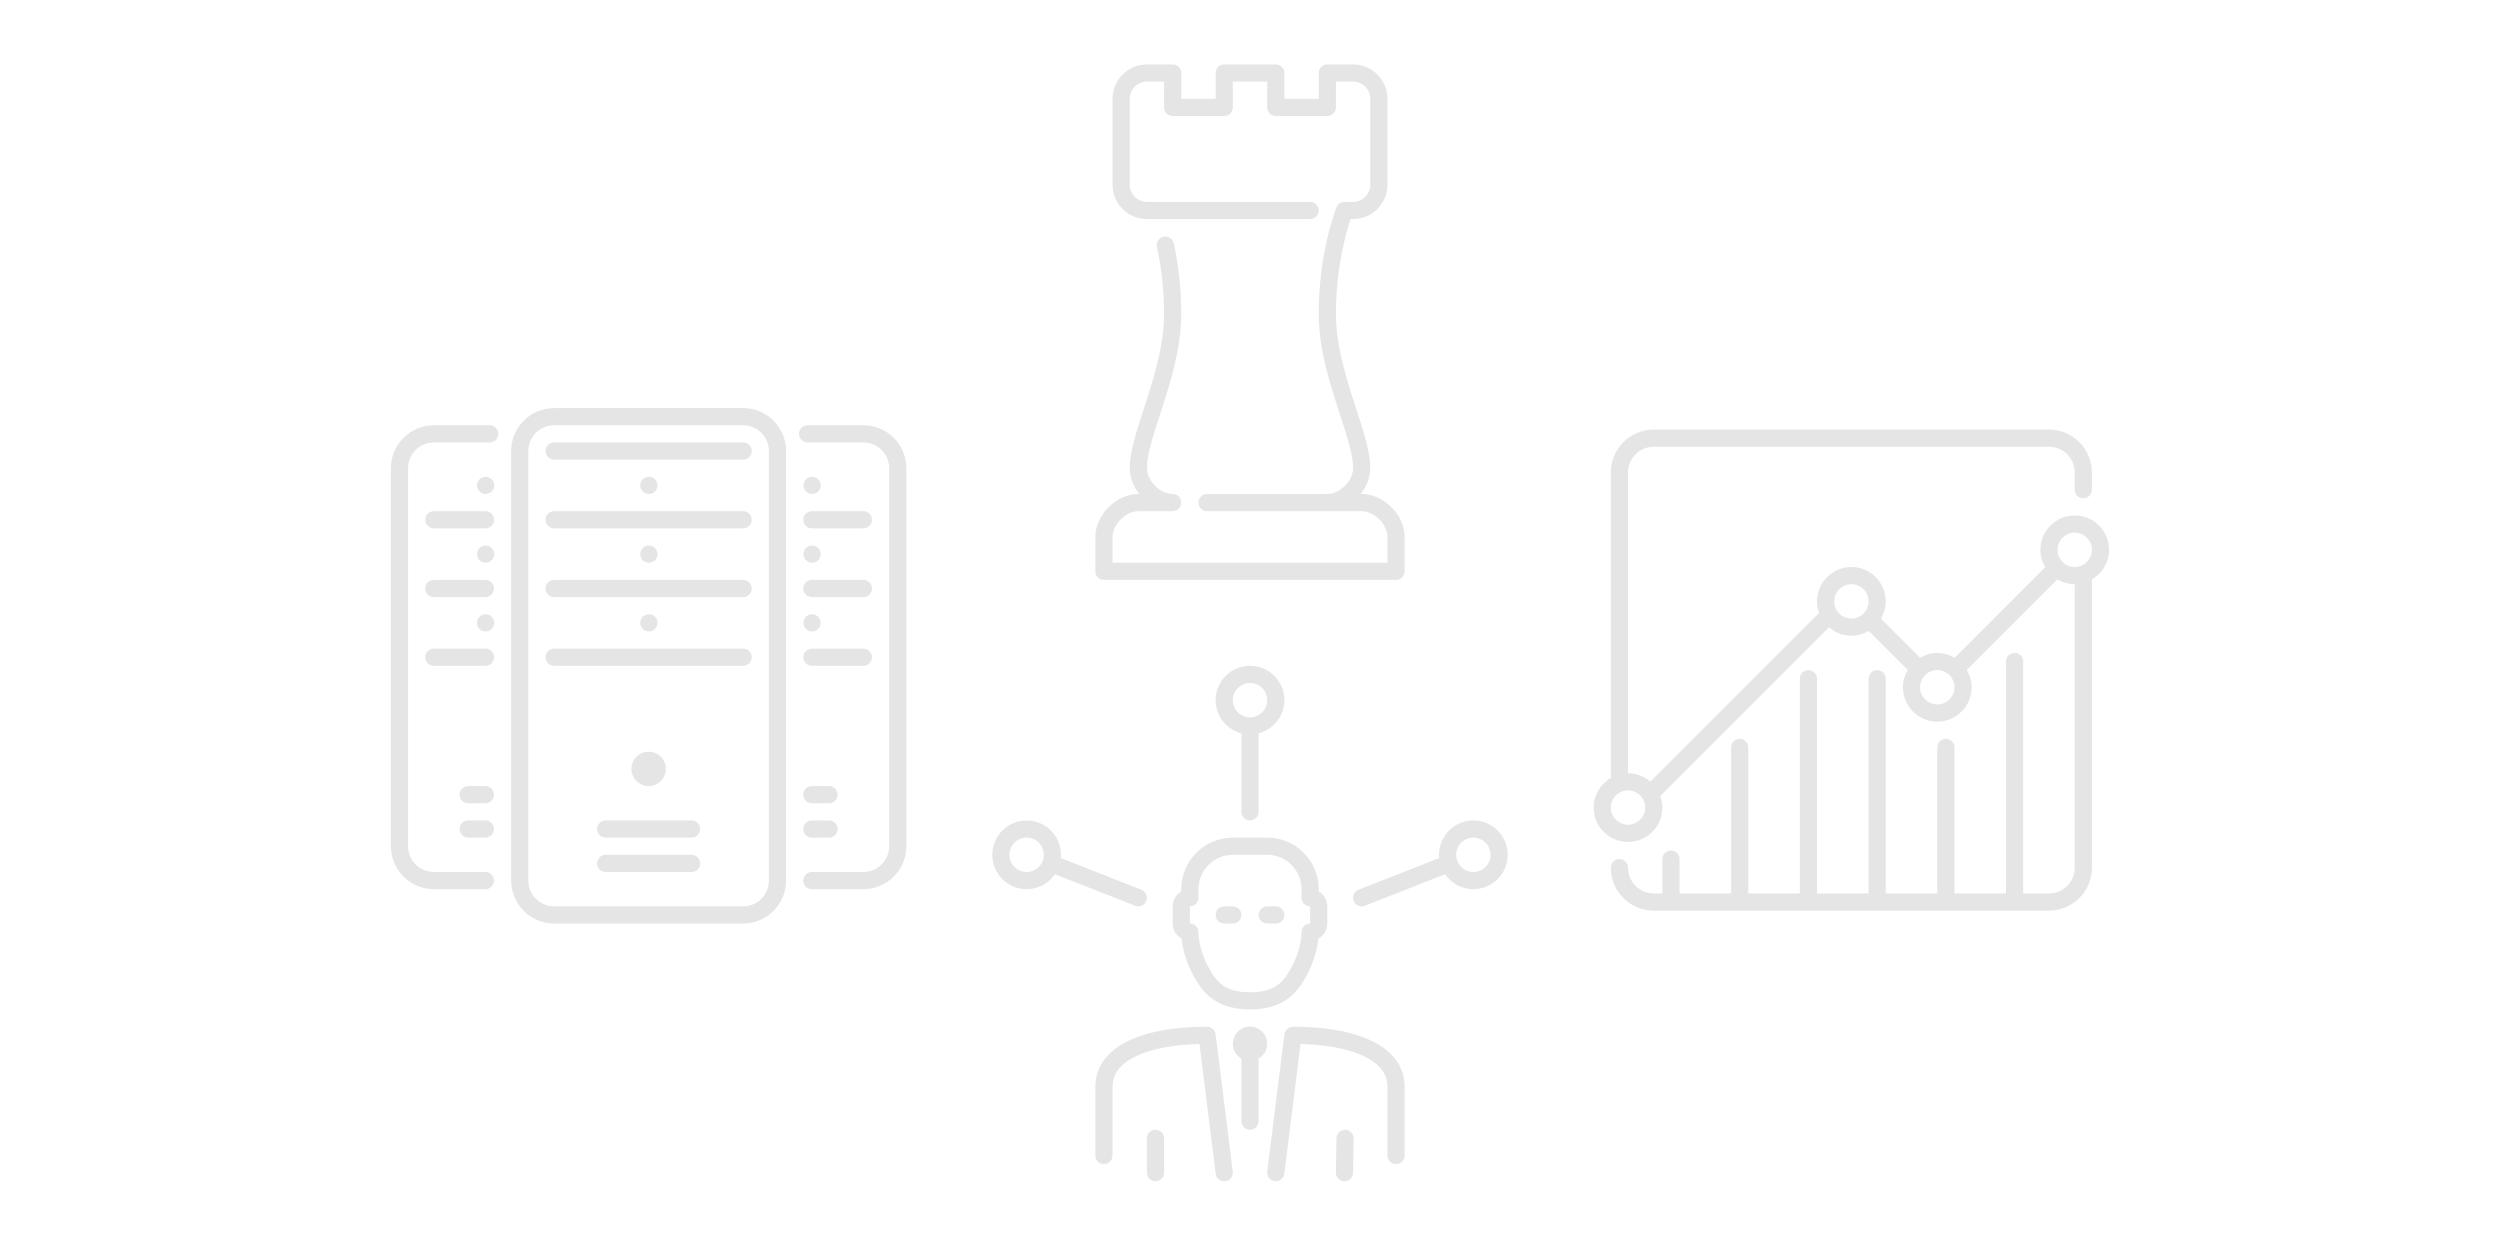 <?xml version="1.0" encoding="UTF-8" standalone="no"?>
<svg width="582px" height="290px" viewBox="0 0 582 290" version="1.1" xmlns="http://www.w3.org/2000/svg" xmlns:xlink="http://www.w3.org/1999/xlink">
    <!-- Generator: Sketch 3.8.3 (29802) - http://www.bohemiancoding.com/sketch -->
    <title>Artboard 3</title>
    <desc>Created with Sketch.</desc>
    <defs></defs>
    <g id="Home" stroke="none" stroke-width="1" fill="none" fill-rule="evenodd">
        <g id="Artboard-3" fill="#E5E5E5">
            <g id="Group" transform="translate(91, 15)">
                <path d="M256,184 C256,181.794 254.206,180 252,180 C249.794,180 248,181.794 248,184 C248,186.206 249.794,188 252,188 C254.206,188 256,186.206 256,184 L256,184 Z M260,184 C260,188.412 256.412,192 252,192 C249.266,192 246.85,190.618 245.408,188.518 L226.732,195.862 C226.492,195.956 226.244,196 226,196 C225.202,196 224.448,195.52 224.138,194.732 C223.734,193.704 224.24,192.542 225.268,192.138 L244.076,184.744 C244.052,184.496 244,184.254 244,184 C244,179.588 247.588,176 252,176 C256.412,176 260,179.588 260,184 L260,184 Z M152,184 C152,181.794 150.206,180 148,180 C145.794,180 144,181.794 144,184 C144,186.206 145.794,188 148,188 C150.206,188 152,186.206 152,184 L152,184 Z M154.592,188.518 C153.15,190.618 150.734,192 148,192 C143.588,192 140,188.412 140,184 C140,179.588 143.588,176 148,176 C152.412,176 156,179.588 156,184 C156,184.254 155.948,184.496 155.924,184.744 L174.732,192.138 C175.76,192.542 176.266,193.704 175.862,194.732 C175.552,195.52 174.798,196 174,196 C173.756,196 173.508,195.956 173.268,195.862 L154.592,188.518 Z M196,148 C196,150.206 197.794,152 200,152 C202.206,152 204,150.206 204,148 C204,145.794 202.206,144 200,144 C197.794,144 196,145.794 196,148 L196,148 Z M192,148 C192,143.588 195.588,140 200,140 C204.412,140 208,143.588 208,148 C208,151.716 205.44,154.822 202,155.716 L202,174 C202,175.104 201.104,176 200,176 C198.896,176 198,175.104 198,174 L198,155.716 C194.56,154.822 192,151.716 192,148 L192,148 Z M194,200 L196,200 C197.104,200 198,199.104 198,198 C198,196.896 197.104,196 196,196 L194,196 C192.896,196 192,196.896 192,198 C192,199.104 192.896,200 194,200 L194,200 Z M204,200 L206,200 C207.104,200 208,199.104 208,198 C208,196.896 207.104,196 206,196 L204,196 C202.896,196 202,196.896 202,198 C202,199.104 202.896,200 204,200 L204,200 Z M186,200 C187.104,200 188,200.896 188,202 C188,205.46 189.772,209.072 189.79,209.108 C191.872,213.27 193.708,216 200,216 C206.292,216 208.128,213.27 210.21,209.106 C210.228,209.072 212,205.46 212,202 C212,200.896 212.896,200 214,200 L214,196 C212.896,196 212,195.104 212,194 L212,192 C212,187.588 208.412,184 204,184 L196,184 C191.588,184 188,187.588 188,192 L188,194 C188,195.104 187.104,196 186,196 L186,200 Z M182,200 L182,196 C182,194.522 182.806,193.23 184,192.538 L184,192 C184,185.382 189.382,180 196,180 L204,180 C210.618,180 216,185.382 216,192 L216,192.538 C217.194,193.23 218,194.522 218,196 L218,200 C218,201.508 217.16,202.826 215.922,203.506 C215.542,207.35 213.87,210.734 213.79,210.894 C211.976,214.52 209.236,220 200,220 C190.764,220 188.024,214.52 186.21,210.894 C186.13,210.734 184.458,207.35 184.078,203.506 C182.84,202.826 182,201.508 182,200 L182,200 Z M222.156,248 C221.09,248.068 220.144,248.864 220.126,249.968 L220,257.968 C219.984,259.074 220.864,259.982 221.968,260 L222,260 C223.09,260 223.982,259.126 224,258.032 L224.124,250.032 C224.142,248.926 223.26,248.018 222.156,248 L222.156,248 Z M178,248 C176.896,248 176,248.896 176,250 L176,258 C176,259.104 176.896,260 178,260 C179.104,260 180,259.104 180,258 L180,250 C180,248.896 179.104,248 178,248 L178,248 Z M200,224 C197.794,224 196,225.794 196,228 C196,229.474 196.81,230.75 198,231.444 L198,246 C198,247.104 198.896,248 200,248 C201.104,248 202,247.104 202,246 L202,231.444 C203.19,230.75 204,229.474 204,228 C204,225.794 202.206,224 200,224 L200,224 Z M189.86,224.028 C179.356,224.028 171.322,226.276 167.226,230.364 C165.084,232.5 164,235.07 164,238 L164,254 C164,255.104 164.896,256 166,256 C167.104,256 168,255.104 168,254 L168,238 C168,236.144 168.67,234.572 170.052,233.194 C173.15,230.102 179.722,228.254 188.238,228.046 L192.016,258.248 C192.142,259.26 193.004,260 193.998,260 C194.08,260 194.164,259.996 194.248,259.984 C195.344,259.848 196.122,258.848 195.984,257.752 L191.984,225.78 C191.854,224.73 190.922,224.016 189.86,224.028 L189.86,224.028 Z M232.774,230.364 C234.916,232.5 236,235.07 236,238 L236,254 C236,255.104 235.104,256 234,256 C232.896,256 232,255.104 232,254 L232,238 C232,236.144 231.33,234.572 229.95,233.194 C226.85,230.102 220.278,228.254 211.762,228.044 L207.984,258.248 C207.858,259.26 206.996,260 206.002,260 C205.92,260 205.836,259.996 205.752,259.984 C204.656,259.848 203.878,258.848 204.016,257.752 L208.016,225.778 C208.146,224.732 209.088,224.012 210.13,224.026 C220.64,224.026 228.678,226.274 232.774,230.364 L232.774,230.364 Z" id="user-share"></path>
                <path d="M60,168 C57.794,168 56,166.206 56,164 C56,161.794 57.794,160 60,160 C62.206,160 64,161.794 64,164 C64,166.206 62.206,168 60,168 L60,168 Z M120,94 L120,182 C120,187.514 115.514,192 110,192 L98,192 C96.896,192 96,191.104 96,190 C96,188.896 96.896,188 98,188 L110,188 C113.308,188 116,185.308 116,182 L116,94 C116,90.692 113.308,88 110,88 L97,88 C95.896,88 95,87.104 95,86 C95,84.896 95.896,84 97,84 L110,84 C115.514,84 120,88.486 120,94 L120,94 Z M96,106 C96,104.896 96.896,104 98,104 L110,104 C111.104,104 112,104.896 112,106 C112,107.104 111.104,108 110,108 L98,108 C96.896,108 96,107.104 96,106 L96,106 Z M96,122 C96,120.896 96.896,120 98,120 L110,120 C111.104,120 112,120.896 112,122 C112,123.104 111.104,124 110,124 L98,124 C96.896,124 96,123.104 96,122 L96,122 Z M96,138 C96,136.896 96.896,136 98,136 L110,136 C111.104,136 112,136.896 112,138 C112,139.104 111.104,140 110,140 L98,140 C96.896,140 96,139.104 96,138 L96,138 Z M25,86 C25,87.104 24.104,88 23,88 L10,88 C6.692,88 4,90.692 4,94 L4,182 C4,185.308 6.692,188 10,188 L22,188 C23.104,188 24,188.896 24,190 C24,191.104 23.104,192 22,192 L10,192 C4.486,192 0,187.514 0,182 L0,94 C0,88.486 4.486,84 10,84 L23,84 C24.104,84 25,84.896 25,86 L25,86 Z M24,170 C24,171.104 23.104,172 22,172 L18,172 C16.896,172 16,171.104 16,170 C16,168.896 16.896,168 18,168 L22,168 C23.104,168 24,168.896 24,170 L24,170 Z M24,178 C24,179.104 23.104,180 22,180 L18,180 C16.896,180 16,179.104 16,178 C16,176.896 16.896,176 18,176 L22,176 C23.104,176 24,176.896 24,178 L24,178 Z M72,178 C72,179.104 71.104,180 70,180 L50,180 C48.896,180 48,179.104 48,178 C48,176.896 48.896,176 50,176 L70,176 C71.104,176 72,176.896 72,178 L72,178 Z M72,186 C72,187.104 71.104,188 70,188 L50,188 C48.896,188 48,187.104 48,186 C48,184.896 48.896,184 50,184 L70,184 C71.104,184 72,184.896 72,186 L72,186 Z M96,170 C96,168.896 96.896,168 98,168 L102,168 C103.104,168 104,168.896 104,170 C104,171.104 103.104,172 102,172 L98,172 C96.896,172 96,171.104 96,170 L96,170 Z M96,178 C96,176.896 96.896,176 98,176 L102,176 C103.104,176 104,176.896 104,178 C104,179.104 103.104,180 102,180 L98,180 C96.896,180 96,179.104 96,178 L96,178 Z M8,106 C8,104.896 8.896,104 10,104 L22,104 C23.104,104 24,104.896 24,106 C24,107.104 23.104,108 22,108 L10,108 C8.896,108 8,107.104 8,106 L8,106 Z M8,122 C8,120.896 8.896,120 10,120 L22,120 C23.104,120 24,120.896 24,122 C24,123.104 23.104,124 22,124 L10,124 C8.896,124 8,123.104 8,122 L8,122 Z M24,138 C24,139.104 23.104,140 22,140 L10,140 C8.896,140 8,139.104 8,138 C8,136.896 8.896,136 10,136 L22,136 C23.104,136 24,136.896 24,138 L24,138 Z M60.06,100 C58.956,100 58.05,99.104 58.05,98 C58.05,96.896 58.936,96 60.04,96 L60.06,96 C61.166,96 62.06,96.896 62.06,98 C62.06,99.104 61.166,100 60.06,100 L60.06,100 Z M84,106 C84,107.104 83.104,108 82,108 L38,108 C36.896,108 36,107.104 36,106 C36,104.896 36.896,104 38,104 L82,104 C83.104,104 84,104.896 84,106 L84,106 Z M24.06,130 C24.06,131.104 23.166,132 22.06,132 C20.956,132 20.05,131.104 20.05,130 C20.05,128.896 20.936,128 22.04,128 L22.06,128 C23.166,128 24.06,128.896 24.06,130 L24.06,130 Z M24.06,98 C24.06,99.104 23.166,100 22.06,100 C20.956,100 20.05,99.104 20.05,98 C20.05,96.896 20.936,96 22.04,96 L22.06,96 C23.166,96 24.06,96.896 24.06,98 L24.06,98 Z M24.06,114 C24.06,115.104 23.166,116 22.06,116 C20.956,116 20.05,115.104 20.05,114 C20.05,112.896 20.936,112 22.04,112 L22.06,112 C23.166,112 24.06,112.896 24.06,114 L24.06,114 Z M98.06,128 C99.166,128 100.06,128.896 100.06,130 C100.06,131.104 99.166,132 98.06,132 C96.956,132 96.05,131.104 96.05,130 C96.05,128.896 96.936,128 98.04,128 L98.06,128 Z M96.05,98 C96.05,96.896 96.936,96 98.04,96 L98.06,96 C99.166,96 100.06,96.896 100.06,98 C100.06,99.104 99.166,100 98.06,100 C96.956,100 96.05,99.104 96.05,98 L96.05,98 Z M98.06,112 C99.166,112 100.06,112.896 100.06,114 C100.06,115.104 99.166,116 98.06,116 C96.956,116 96.05,115.104 96.05,114 C96.05,112.896 96.936,112 98.04,112 L98.06,112 Z M60.06,116 C58.956,116 58.05,115.104 58.05,114 C58.05,112.896 58.936,112 60.04,112 L60.06,112 C61.166,112 62.06,112.896 62.06,114 C62.06,115.104 61.166,116 60.06,116 L60.06,116 Z M84,122 C84,123.104 83.104,124 82,124 L38,124 C36.896,124 36,123.104 36,122 C36,120.896 36.896,120 38,120 L82,120 C83.104,120 84,120.896 84,122 L84,122 Z M60.06,132 C58.956,132 58.05,131.104 58.05,130 C58.05,128.896 58.936,128 60.04,128 L60.06,128 C61.166,128 62.06,128.896 62.06,130 C62.06,131.104 61.166,132 60.06,132 L60.06,132 Z M84,90 C84,91.104 83.104,92 82,92 L38,92 C36.896,92 36,91.104 36,90 C36,88.896 36.896,88 38,88 L82,88 C83.104,88 84,88.896 84,90 L84,90 Z M84,138 C84,139.104 83.104,140 82,140 L38,140 C36.896,140 36,139.104 36,138 C36,136.896 36.896,136 38,136 L82,136 C83.104,136 84,136.896 84,138 L84,138 Z M88,190 C88,193.308 85.308,196 82,196 L38,196 C34.692,196 32,193.308 32,190 L32,90 C32,86.692 34.692,84 38,84 L82,84 C85.308,84 88,86.692 88,90 L88,190 Z M82,80 L38,80 C32.486,80 28,84.486 28,90 L28,190 C28,195.514 32.486,200 38,200 L82,200 C87.514,200 92,195.514 92,190 L92,90 C92,84.486 87.514,80 82,80 L82,80 Z" id="servers"></path>
                <path d="M236,110 L236,118 C236,119.104 235.106,120 234,120 L166,120 C164.896,120 164,119.104 164,118 L164,110 C164,104.86 168.86,100 174,100 L174.242,100 C172.862,98.278 172,96.164 172,94 C172,90.238 173.516,85.584 175.27,80.192 C177.488,73.378 180,65.656 180,58 C180,52.812 179.442,47.594 178.344,42.492 C178.112,41.412 178.798,40.348 179.878,40.116 C180.95,39.886 182.02,40.568 182.254,41.65 C183.412,47.028 184,52.53 184,58 C184,66.29 181.382,74.334 179.074,81.43 C177.424,86.498 176,90.874 176,94 C176,96.916 179.084,100 182,100 C183.104,100 184,100.896 184,102 C184,103.104 183.104,104 182,104 L174,104 C171.084,104 168,107.084 168,110 L168,116 L232,116 L232,110 C232,107.084 228.916,104 226,104 L190,104 C188.896,104 188,103.104 188,102 C188,100.896 188.896,100 190,100 L218,100 C220.916,100 224,96.916 224,94 C224,90.874 222.576,86.498 220.926,81.43 C218.618,74.334 216,66.29 216,58 C216,43.778 219.972,33.68 220.142,33.256 C220.448,32.498 221.184,32 222,32 L224,32 C226.208,32 228,30.206 228,28 L228,8 C228,5.794 226.208,4 224,4 L220,4 L220,10 C220,11.104 219.106,12 218,12 L206,12 C204.894,12 204,11.104 204,10 L204,4 L196,4 L196,10 C196,11.104 195.104,12 194,12 L182,12 C180.896,12 180,11.104 180,10 L180,4 L176,4 C173.794,4 172,5.794 172,8 L172,28 C172,30.206 173.794,32 176,32 L214,32 C215.106,32 216,32.896 216,34 C216,35.104 215.106,36 214,36 L176,36 C171.588,36 168,32.412 168,28 L168,8 C168,3.588 171.588,0 176,0 L182,0 C183.104,0 184,0.896 184,2 L184,8 L192,8 L192,2 C192,0.896 192.896,0 194,0 L206,0 C207.106,0 208,0.896 208,2 L208,8 L216,8 L216,2 C216,0.896 216.894,0 218,0 L224,0 C228.41,0 232,3.588 232,8 L232,28 C232,32.412 228.41,36 224,36 L223.41,36 C222.394,39.052 220,47.38 220,58 C220,65.656 222.512,73.378 224.73,80.192 C226.484,85.584 228,90.238 228,94 C228,96.166 227.13,98.276 225.748,100 L226,100 C231.14,100 236,104.86 236,110" id="chess-bishop"></path>
                <path d="M400,113 C400,108.588 396.412,105 392,105 C387.588,105 384,108.588 384,113 C384,114.48 384.43,115.848 385.134,117.038 L364.038,138.134 C362.848,137.43 361.48,137 360,137 C358.526,137 357.16,137.428 355.972,138.128 L346.872,129.028 C347.572,127.84 348,126.474 348,125 C348,120.588 344.412,117 340,117 C335.588,117 332,120.588 332,125 C332,125.944 332.194,126.836 332.496,127.676 L293.2,166.972 C291.798,165.76 289.994,165 288,165 L288,95 C288,91.692 290.692,89 294,89 L386,89 C389.308,89 392,91.692 392,95 L392,99 C392,100.104 392.896,101 394,101 C395.104,101 396,100.104 396,99 L396,95 C396,89.486 391.514,85 386,85 L294,85 C288.486,85 284,89.486 284,95 L284,166.114 C281.62,167.502 280,170.052 280,173 C280,177.412 283.588,181 288,181 C292.412,181 296,177.412 296,173 C296,172.056 295.806,171.164 295.504,170.324 L334.8,131.028 C336.202,132.24 338.006,133 340,133 C341.484,133 342.856,132.568 344.048,131.862 L353.138,140.952 C352.432,142.144 352,143.516 352,145 C352,149.412 355.588,153 360,153 C364.412,153 368,149.412 368,145 C368,143.52 367.57,142.152 366.866,140.962 L387.962,119.866 C389.152,120.57 390.52,121 392,121 L392,187 C392,190.308 389.308,193 386,193 L380,193 L380,139 C380,137.896 379.104,137 378,137 C376.896,137 376,137.896 376,139 L376,193 L364,193 L364,159 C364,157.896 363.104,157 362,157 C360.896,157 360,157.896 360,159 L360,193 L348,193 L348,143 C348,141.896 347.104,141 346,141 C344.896,141 344,141.896 344,143 L344,193 L332,193 L332,143 C332,141.896 331.104,141 330,141 C328.896,141 328,141.896 328,143 L328,193 L316,193 L316,159 C316,157.896 315.104,157 314,157 C312.896,157 312,157.896 312,159 L312,193 L300,193 L300,185 C300,183.896 299.104,183 298,183 C296.896,183 296,183.896 296,185 L296,193 L294,193 C290.692,193 288,190.308 288,187 C288,185.896 287.104,185 286,185 C284.896,185 284,185.896 284,187 C284,192.514 288.486,197 294,197 L386,197 C391.514,197 396,192.514 396,187 L396,119.886 C398.38,118.498 400,115.948 400,113 L400,113 Z M288,177 C285.794,177 284,175.206 284,173 C284,170.794 285.794,169 288,169 C290.206,169 292,170.794 292,173 C292,175.206 290.206,177 288,177 L288,177 Z M336,125 C336,122.794 337.794,121 340,121 C342.206,121 344,122.794 344,125 C344,127.206 342.206,129 340,129 C337.794,129 336,127.206 336,125 L336,125 Z M360,149 C357.794,149 356,147.206 356,145 C356,142.794 357.794,141 360,141 C362.206,141 364,142.794 364,145 C364,147.206 362.206,149 360,149 L360,149 Z M392,117 C390.91,117 389.92,116.558 389.198,115.848 C389.19,115.84 389.188,115.828 389.18,115.82 C389.172,115.812 389.16,115.81 389.152,115.802 C388.442,115.08 388,114.09 388,113 C388,110.794 389.794,109 392,109 C394.206,109 396,110.794 396,113 C396,115.206 394.206,117 392,117 L392,117 Z" id="stats-lines"></path>
            </g>
        </g>
    </g>
</svg>